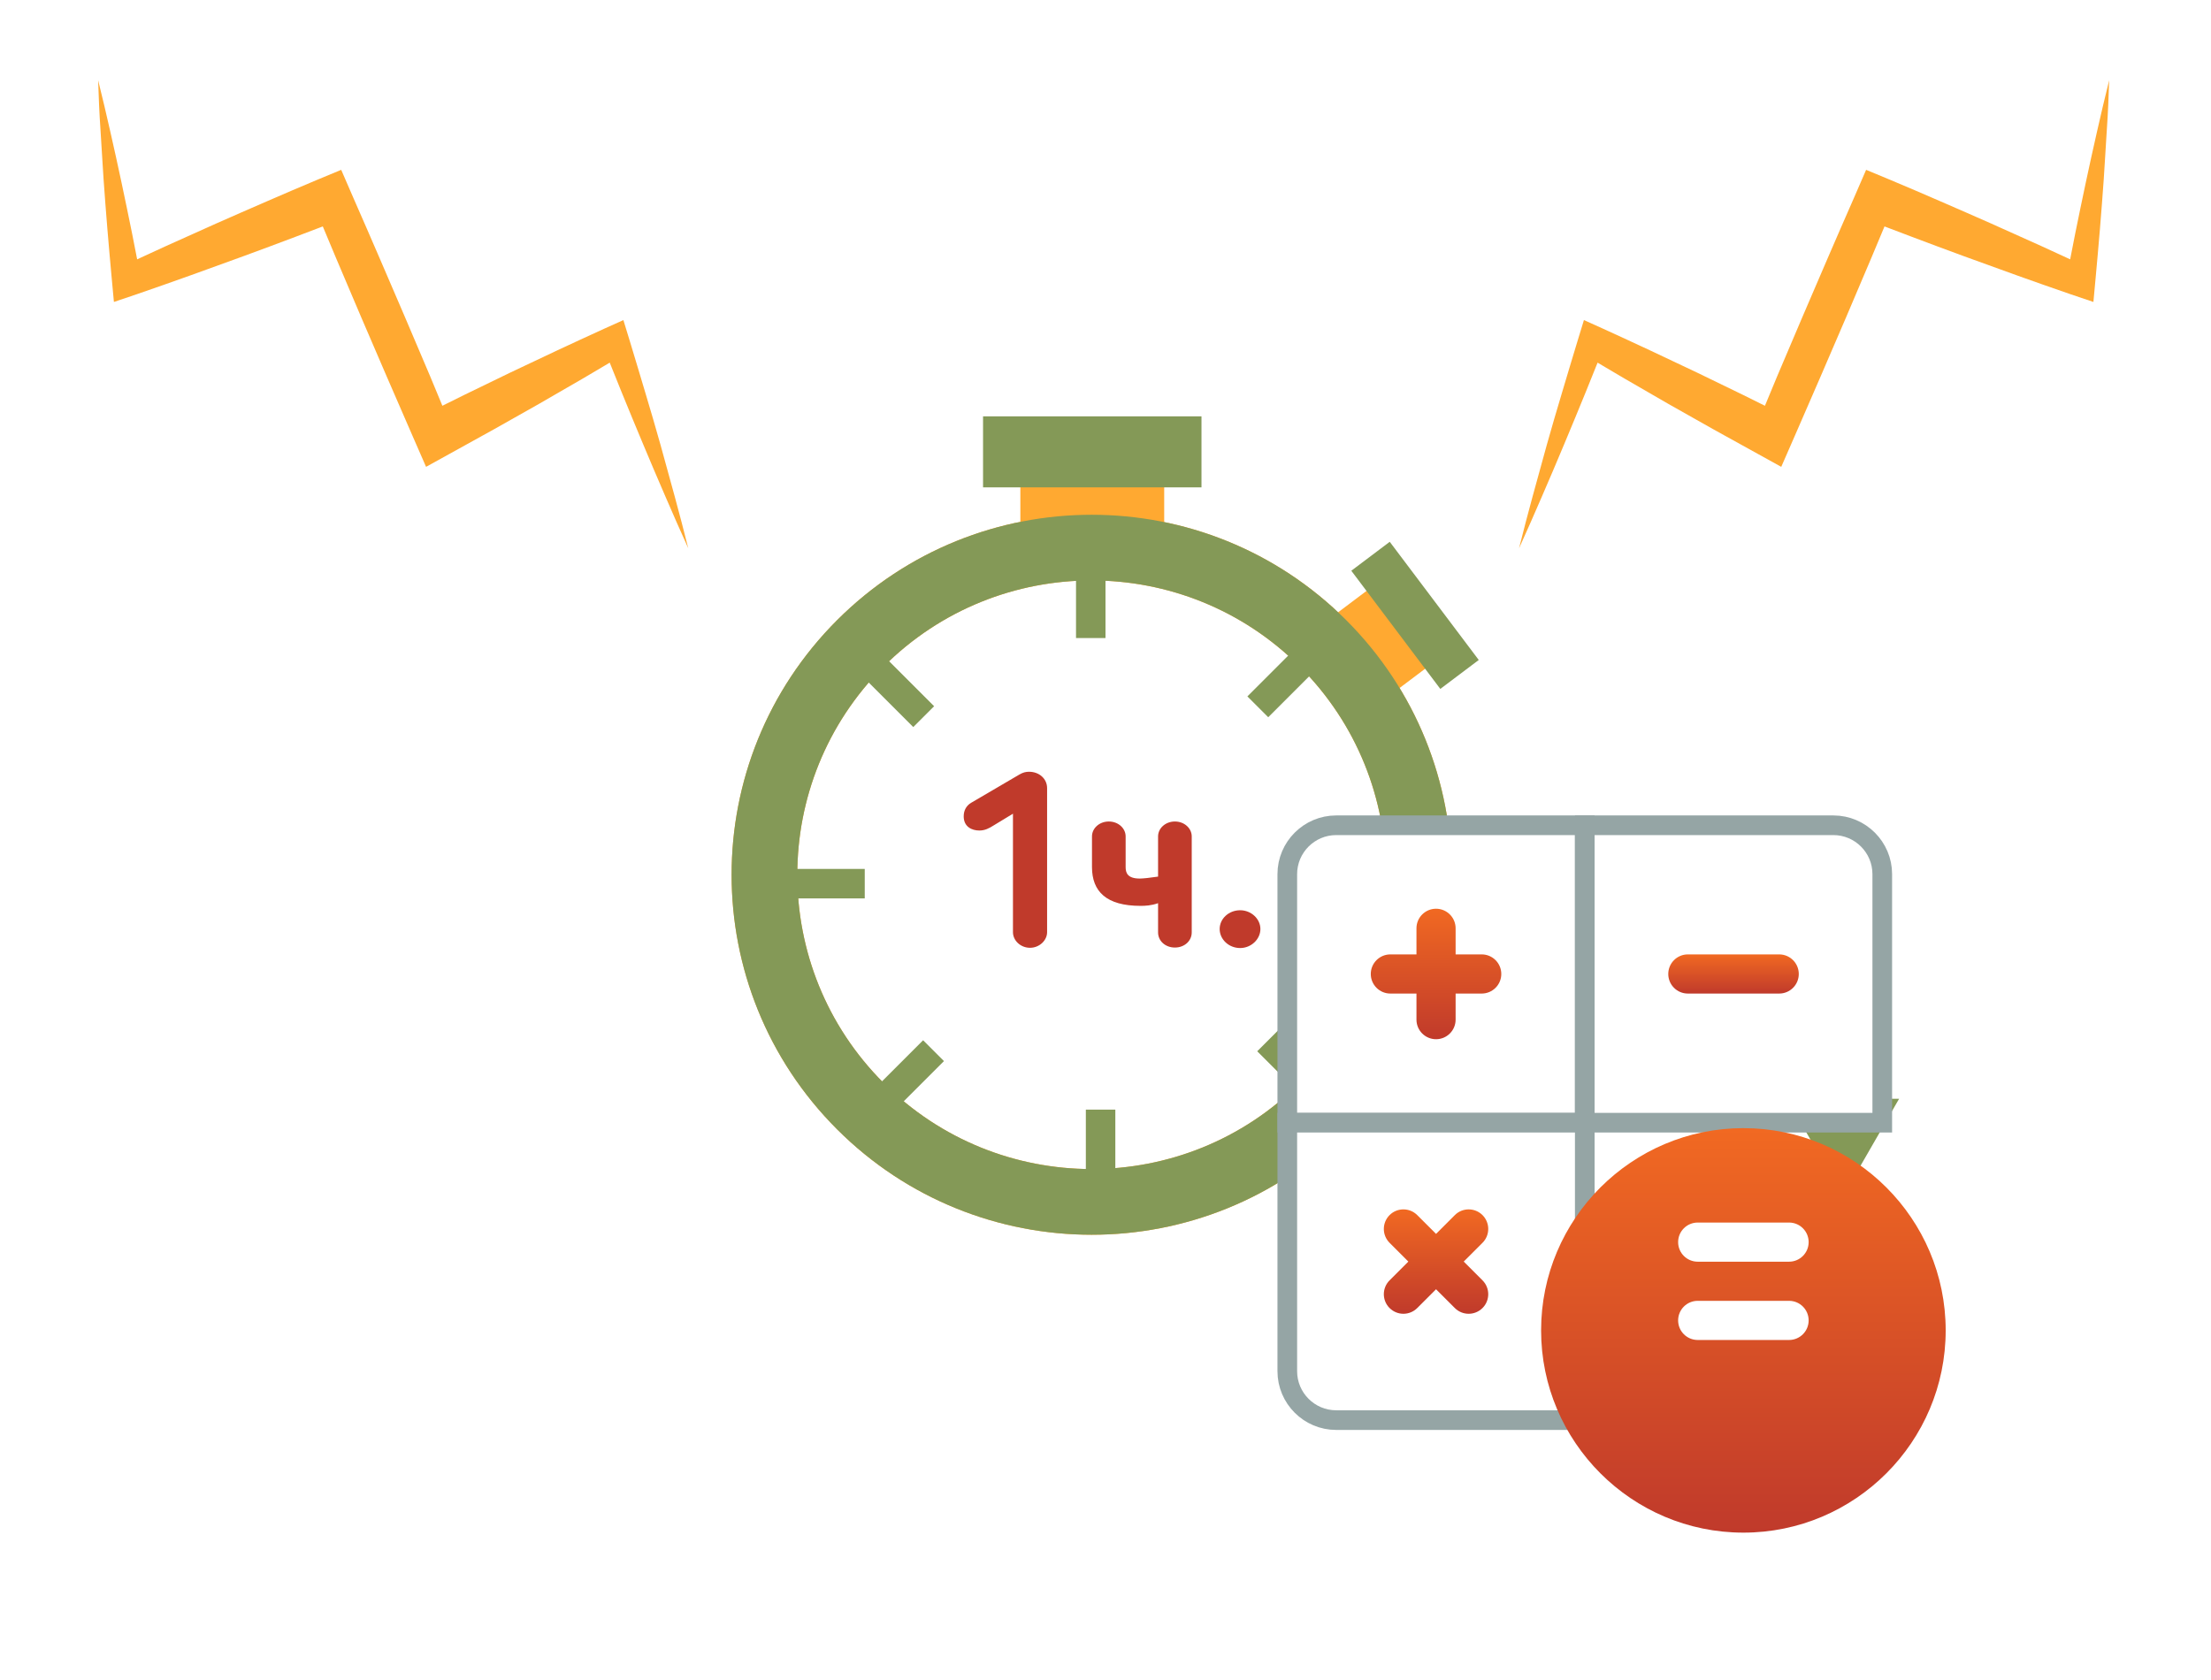 <svg width="225" height="171" viewBox="0 0 225 171" fill="none" xmlns="http://www.w3.org/2000/svg">
    <path d="M134.639 112.583C147.644 99.579 147.644 78.495 134.639 65.49C121.635 52.486 100.551 52.486 87.546 65.49C74.542 78.495 74.542 99.579 87.546 112.583C100.551 125.588 121.635 125.588 134.639 112.583Z" fill="white" stroke="#FFA931" stroke-width="6.686" stroke-miterlimit="10"/>
    <path d="M111 56.944L111 64.944" stroke="#849957" stroke-width="3" stroke-miterlimit="10"/>
    <path d="M134 65.944L128 71.944" stroke="#849957" stroke-width="3" stroke-miterlimit="10"/>
    <path d="M143.952 88.822L135 88.944" stroke="#849957" stroke-width="3" stroke-miterlimit="10"/>
    <path d="M135 111.944L129 105.944" stroke="#849957" stroke-width="3" stroke-miterlimit="10"/>
    <path d="M112 121.944L112 112.944" stroke="#849957" stroke-width="3" stroke-miterlimit="10"/>
    <path d="M89 112.944L95 106.944" stroke="#849957" stroke-width="3" stroke-miterlimit="10"/>
    <path d="M79 89.944H88" stroke="#849957" stroke-width="3" stroke-miterlimit="10"/>
    <path d="M88 66.944L94 72.944" stroke="#849957" stroke-width="3" stroke-miterlimit="10"/>
    <path d="M118.473 48.161H103.835V55.39H118.473V48.161Z" fill="#FFA931"/>
    <path d="M122.267 42.378H100.039V49.607H122.267V42.378Z" fill="#849957"/>
    <path d="M139.843 59.558L135.931 62.504L141.896 70.427L145.809 67.481L139.843 59.558Z" fill="#FFA931"/>
    <path d="M141.426 55.147L137.514 58.093L146.572 70.122L150.484 67.176L141.426 55.147Z" fill="#849957"/>
    <path d="M134.639 112.583C147.644 99.579 147.644 78.495 134.639 65.49C121.635 52.486 100.551 52.486 87.546 65.49C74.542 78.495 74.542 99.579 87.546 112.583C100.551 125.588 121.635 125.588 134.639 112.583Z" stroke="#849957" stroke-width="6.686" stroke-miterlimit="10"/>
    <path d="M103.083 94.884C103.083 95.728 103.852 96.472 104.82 96.472C105.763 96.472 106.557 95.728 106.557 94.884V80.217C106.557 79.274 105.763 78.554 104.721 78.554C104.373 78.554 104.1 78.629 103.753 78.827L98.839 81.706C98.368 81.979 98.07 82.45 98.07 83.096C98.07 84.163 98.913 84.535 99.658 84.535C100.229 84.535 100.651 84.312 101.122 84.014L103.083 82.823V94.884ZM114.549 85.131C114.549 84.312 113.805 83.617 112.837 83.617C111.869 83.617 111.125 84.312 111.125 85.131V88.258C111.125 90.739 112.589 92.204 116.063 92.204C116.535 92.204 117.155 92.179 117.85 91.931V94.909C117.85 95.777 118.595 96.447 119.562 96.447C120.53 96.447 121.275 95.777 121.275 94.909V85.131C121.275 84.312 120.53 83.617 119.562 83.617C118.595 83.617 117.85 84.312 117.85 85.131V89.226C117.031 89.35 116.311 89.424 115.989 89.424C114.748 89.424 114.549 88.853 114.549 88.258V85.131ZM128.263 94.561C128.263 93.519 127.32 92.65 126.203 92.65C125.037 92.65 124.118 93.519 124.118 94.561C124.118 95.604 125.037 96.497 126.203 96.497C127.32 96.497 128.263 95.604 128.263 94.561Z" fill="#C03A2B"/>
    <path d="M154.584 55.809C155.022 54.058 155.48 52.305 155.958 50.551C156.433 48.799 156.915 47.043 157.405 45.293C157.895 43.544 158.411 41.785 158.938 40.029C159.465 38.272 159.983 36.516 160.52 34.761L161.187 32.58L163.129 33.454C164.749 34.183 166.337 34.934 167.941 35.675L172.707 37.928L177.439 40.225L182.141 42.559L178.34 44.356L180.85 38.305L183.426 32.249L186.024 26.207C186.885 24.19 187.783 22.172 188.659 20.157L189.903 17.287L192.341 18.3C194.075 19.016 195.778 19.768 197.493 20.503C199.208 21.239 200.908 21.999 202.618 22.747L207.708 25.034C209.389 25.813 211.086 26.576 212.754 27.37L210.162 28.978C210.492 27.252 210.83 25.524 211.177 23.797C211.523 22.069 211.888 20.337 212.253 18.605C212.619 16.873 213.007 15.134 213.4 13.396C213.793 11.657 214.202 9.916 214.638 8.167C214.584 9.833 214.519 11.502 214.4 13.188C214.282 14.874 214.209 16.539 214.087 18.219C213.964 19.898 213.843 21.58 213.701 23.264C213.559 24.948 213.414 26.635 213.256 28.323L213.033 30.734L210.661 29.933C208.845 29.318 207.06 28.667 205.26 28.035L199.892 26.091C198.116 25.428 196.322 24.783 194.559 24.105C192.796 23.427 191.011 22.77 189.258 22.079L192.946 20.217C192.107 22.232 191.287 24.249 190.429 26.264L187.865 32.297L185.263 38.341L182.635 44.387L181.267 47.518L178.844 46.178L174.305 43.667L169.797 41.122L165.326 38.537C163.852 37.66 162.363 36.798 160.895 35.91L163.507 34.601C162.803 36.368 162.092 38.133 161.374 39.898C160.658 41.664 159.922 43.428 159.184 45.197C158.447 46.966 157.692 48.73 156.927 50.499C156.162 52.268 155.388 54.037 154.584 55.809Z" fill="#FFA931"/>
    <path d="M70.041 55.809C69.603 54.058 69.145 52.305 68.667 50.551C68.192 48.799 67.71 47.043 67.22 45.293C66.73 43.544 66.214 41.785 65.687 40.029C65.16 38.272 64.642 36.516 64.105 34.761L63.438 32.58L61.496 33.454C59.876 34.183 58.288 34.934 56.684 35.675L51.918 37.928L47.186 40.225L42.484 42.559L46.285 44.356L43.775 38.305L41.199 32.249L38.6 26.207C37.74 24.19 36.842 22.172 35.967 20.157L34.722 17.287L32.284 18.3C30.55 19.016 28.847 19.768 27.132 20.503C25.417 21.239 23.717 21.999 22.007 22.747L16.917 25.034C15.236 25.813 13.539 26.576 11.871 27.37L14.463 28.978C14.133 27.252 13.795 25.524 13.448 23.797C13.102 22.069 12.737 20.337 12.372 18.605C12.006 16.873 11.618 15.134 11.225 13.396C10.832 11.657 10.423 9.916 9.987 8.167C10.041 9.833 10.107 11.502 10.225 13.188C10.343 14.874 10.416 16.539 10.538 18.219C10.661 19.898 10.781 21.58 10.924 23.264C11.066 24.948 11.211 26.635 11.369 28.323L11.592 30.734L13.964 29.933C15.78 29.318 17.565 28.667 19.365 28.035L24.733 26.091C26.509 25.428 28.303 24.783 30.066 24.105C31.829 23.427 33.614 22.77 35.367 22.079L31.679 20.217C32.518 22.232 33.338 24.249 34.196 26.264L36.76 32.297L39.362 38.341L41.99 44.387L43.358 47.518L45.781 46.178L50.32 43.667L54.828 41.122L59.299 38.537C60.773 37.66 62.262 36.798 63.73 35.91L61.118 34.601C61.822 36.368 62.533 38.133 63.251 39.898C63.967 41.664 64.703 43.428 65.441 45.197C66.178 46.966 66.933 48.73 67.698 50.499C68.463 52.268 69.237 54.037 70.041 55.809Z" fill="#FFA931"/>
    <g style="mix-blend-mode:multiply">
        <path d="M153 122.944L171 131.583L164.188 137.944L153 122.944Z" fill="#C03A2B"/>
    </g>
    <g style="mix-blend-mode:multiply">
        <path d="M187.562 121.732L193.259 111.842L181.847 111.855L187.562 121.732Z" fill="#849957"/>
    </g>
    <path d="M135.977 84H161.273V114.273H131V88.977C131 86.233 133.233 84 135.977 84Z" fill="white" stroke="#95A5A5" stroke-width="2"/>
    <path d="M191.547 88.977V114.273H161.273V84H186.57C189.314 84 191.547 86.233 191.547 88.977Z" fill="white" stroke="#95A5A5" stroke-width="2"/>
    <path d="M131 139.57V114.273H161.273V144.547H135.977C133.233 144.547 131 142.314 131 139.57Z" fill="white" stroke="#95A5A5" stroke-width="2"/>
    <path d="M150.785 97.144H148.129V94.488C148.129 93.388 147.237 92.496 146.137 92.496C145.037 92.496 144.145 93.388 144.145 94.488V97.144H141.488C140.388 97.144 139.496 98.037 139.496 99.137C139.496 100.237 140.388 101.129 141.488 101.129H144.145V103.785C144.145 104.885 145.037 105.777 146.137 105.777C147.237 105.777 148.129 104.885 148.129 103.785V101.129H150.785C151.885 101.129 152.777 100.237 152.777 99.137C152.777 98.037 151.885 97.144 150.785 97.144Z" fill="white"/>
    <path d="M150.785 97.144H148.129V94.488C148.129 93.388 147.237 92.496 146.137 92.496C145.037 92.496 144.145 93.388 144.145 94.488V97.144H141.488C140.388 97.144 139.496 98.037 139.496 99.137C139.496 100.237 140.388 101.129 141.488 101.129H144.145V103.785C144.145 104.885 145.037 105.777 146.137 105.777C147.237 105.777 148.129 104.885 148.129 103.785V101.129H150.785C151.885 101.129 152.777 100.237 152.777 99.137C152.777 98.037 151.885 97.144 150.785 97.144Z" fill="url(#paint0_linear_140_2)"/>
    <path d="M181.059 101.129H171.762C170.661 101.129 169.77 100.237 169.77 99.137C169.77 98.037 170.661 97.144 171.762 97.144H181.059C182.159 97.144 183.051 98.037 183.051 99.137C183.051 100.237 182.159 101.129 181.059 101.129Z" fill="white"/>
    <path d="M181.059 101.129H171.762C170.661 101.129 169.77 100.237 169.77 99.137C169.77 98.037 170.661 97.144 171.762 97.144H181.059C182.159 97.144 183.051 98.037 183.051 99.137C183.051 100.237 182.159 101.129 181.059 101.129Z" fill="url(#paint1_linear_140_2)"/>
    <path d="M148.954 128.41L150.866 126.499C151.644 125.721 151.644 124.459 150.866 123.681C150.088 122.903 148.826 122.903 148.048 123.681L146.137 125.593L144.225 123.681C143.447 122.903 142.186 122.903 141.408 123.681C140.63 124.459 140.63 125.721 141.408 126.499L143.319 128.41L141.408 130.322C140.63 131.1 140.63 132.361 141.408 133.139C141.797 133.528 142.307 133.723 142.816 133.723C143.326 133.723 143.836 133.528 144.225 133.139L146.137 131.228L148.048 133.139C148.437 133.528 148.947 133.723 149.457 133.723C149.967 133.723 150.477 133.528 150.866 133.139C151.644 132.361 151.644 131.1 150.866 130.322L148.954 128.41Z" fill="white"/>
    <path d="M148.954 128.41L150.866 126.499C151.644 125.721 151.644 124.459 150.866 123.681C150.088 122.903 148.826 122.903 148.048 123.681L146.137 125.593L144.225 123.681C143.447 122.903 142.186 122.903 141.408 123.681C140.63 124.459 140.63 125.721 141.408 126.499L143.319 128.41L141.408 130.322C140.63 131.1 140.63 132.361 141.408 133.139C141.797 133.528 142.307 133.723 142.816 133.723C143.326 133.723 143.836 133.528 144.225 133.139L146.137 131.228L148.048 133.139C148.437 133.528 148.947 133.723 149.457 133.723C149.967 133.723 150.477 133.528 150.866 133.139C151.644 132.361 151.644 131.1 150.866 130.322L148.954 128.41Z" fill="url(#paint2_linear_140_2)"/>
    <g filter="url(#filter0_d_140_2)">
        <path d="M177.414 151C166.063 151 156.828 141.765 156.828 130.414C156.828 119.063 166.063 109.828 177.414 109.828C188.765 109.828 198 119.063 198 130.414C198 141.765 188.765 151 177.414 151Z" fill="url(#paint3_linear_140_2)"/>
    </g>
    <path d="M182.062 136.391H172.766C171.665 136.391 170.773 135.499 170.773 134.398C170.773 133.298 171.665 132.406 172.766 132.406H182.062C183.163 132.406 184.055 133.298 184.055 134.398C184.055 135.499 183.163 136.391 182.062 136.391Z" fill="white"/>
    <path d="M182.062 128.422H172.766C171.665 128.422 170.773 127.53 170.773 126.43C170.773 125.329 171.665 124.438 172.766 124.438H182.062C183.163 124.438 184.055 125.329 184.055 126.43C184.055 127.53 183.163 128.422 182.062 128.422Z" fill="white"/>
    <defs>
        <filter id="filter0_d_140_2" x="141.828" y="99.828" width="71.172" height="71.172" filterUnits="userSpaceOnUse" color-interpolation-filters="sRGB">
            <feFlood flood-opacity="0" result="BackgroundImageFix"/>
            <feColorMatrix in="SourceAlpha" type="matrix" values="0 0 0 0 0 0 0 0 0 0 0 0 0 0 0 0 0 0 127 0" result="hardAlpha"/>
            <feOffset dy="5"/>
            <feGaussianBlur stdDeviation="7.5"/>
            <feColorMatrix type="matrix" values="0 0 0 0 0 0 0 0 0 0 0 0 0 0 0 0 0 0 0.34 0"/>
            <feBlend mode="normal" in2="BackgroundImageFix" result="effect1_dropShadow_140_2"/>
            <feBlend mode="normal" in="SourceGraphic" in2="effect1_dropShadow_140_2" result="shape"/>
        </filter>
        <linearGradient id="paint0_linear_140_2" x1="146.137" y1="92.496" x2="146.137" y2="105.777" gradientUnits="userSpaceOnUse">
            <stop stop-color="#F16922"/>
            <stop offset="1" stop-color="#C03A2B"/>
        </linearGradient>
        <linearGradient id="paint1_linear_140_2" x1="176.41" y1="97.144" x2="176.41" y2="101.129" gradientUnits="userSpaceOnUse">
            <stop stop-color="#F16922"/>
            <stop offset="1" stop-color="#C03A2B"/>
        </linearGradient>
        <linearGradient id="paint2_linear_140_2" x1="146.137" y1="123.098" x2="146.137" y2="133.723" gradientUnits="userSpaceOnUse">
            <stop stop-color="#F16922"/>
            <stop offset="1" stop-color="#C03A2B"/>
        </linearGradient>
        <linearGradient id="paint3_linear_140_2" x1="177.414" y1="109.828" x2="177.414" y2="151" gradientUnits="userSpaceOnUse">
            <stop stop-color="#F16922"/>
            <stop offset="1" stop-color="#C03A2B"/>
        </linearGradient>
    </defs>
</svg>
